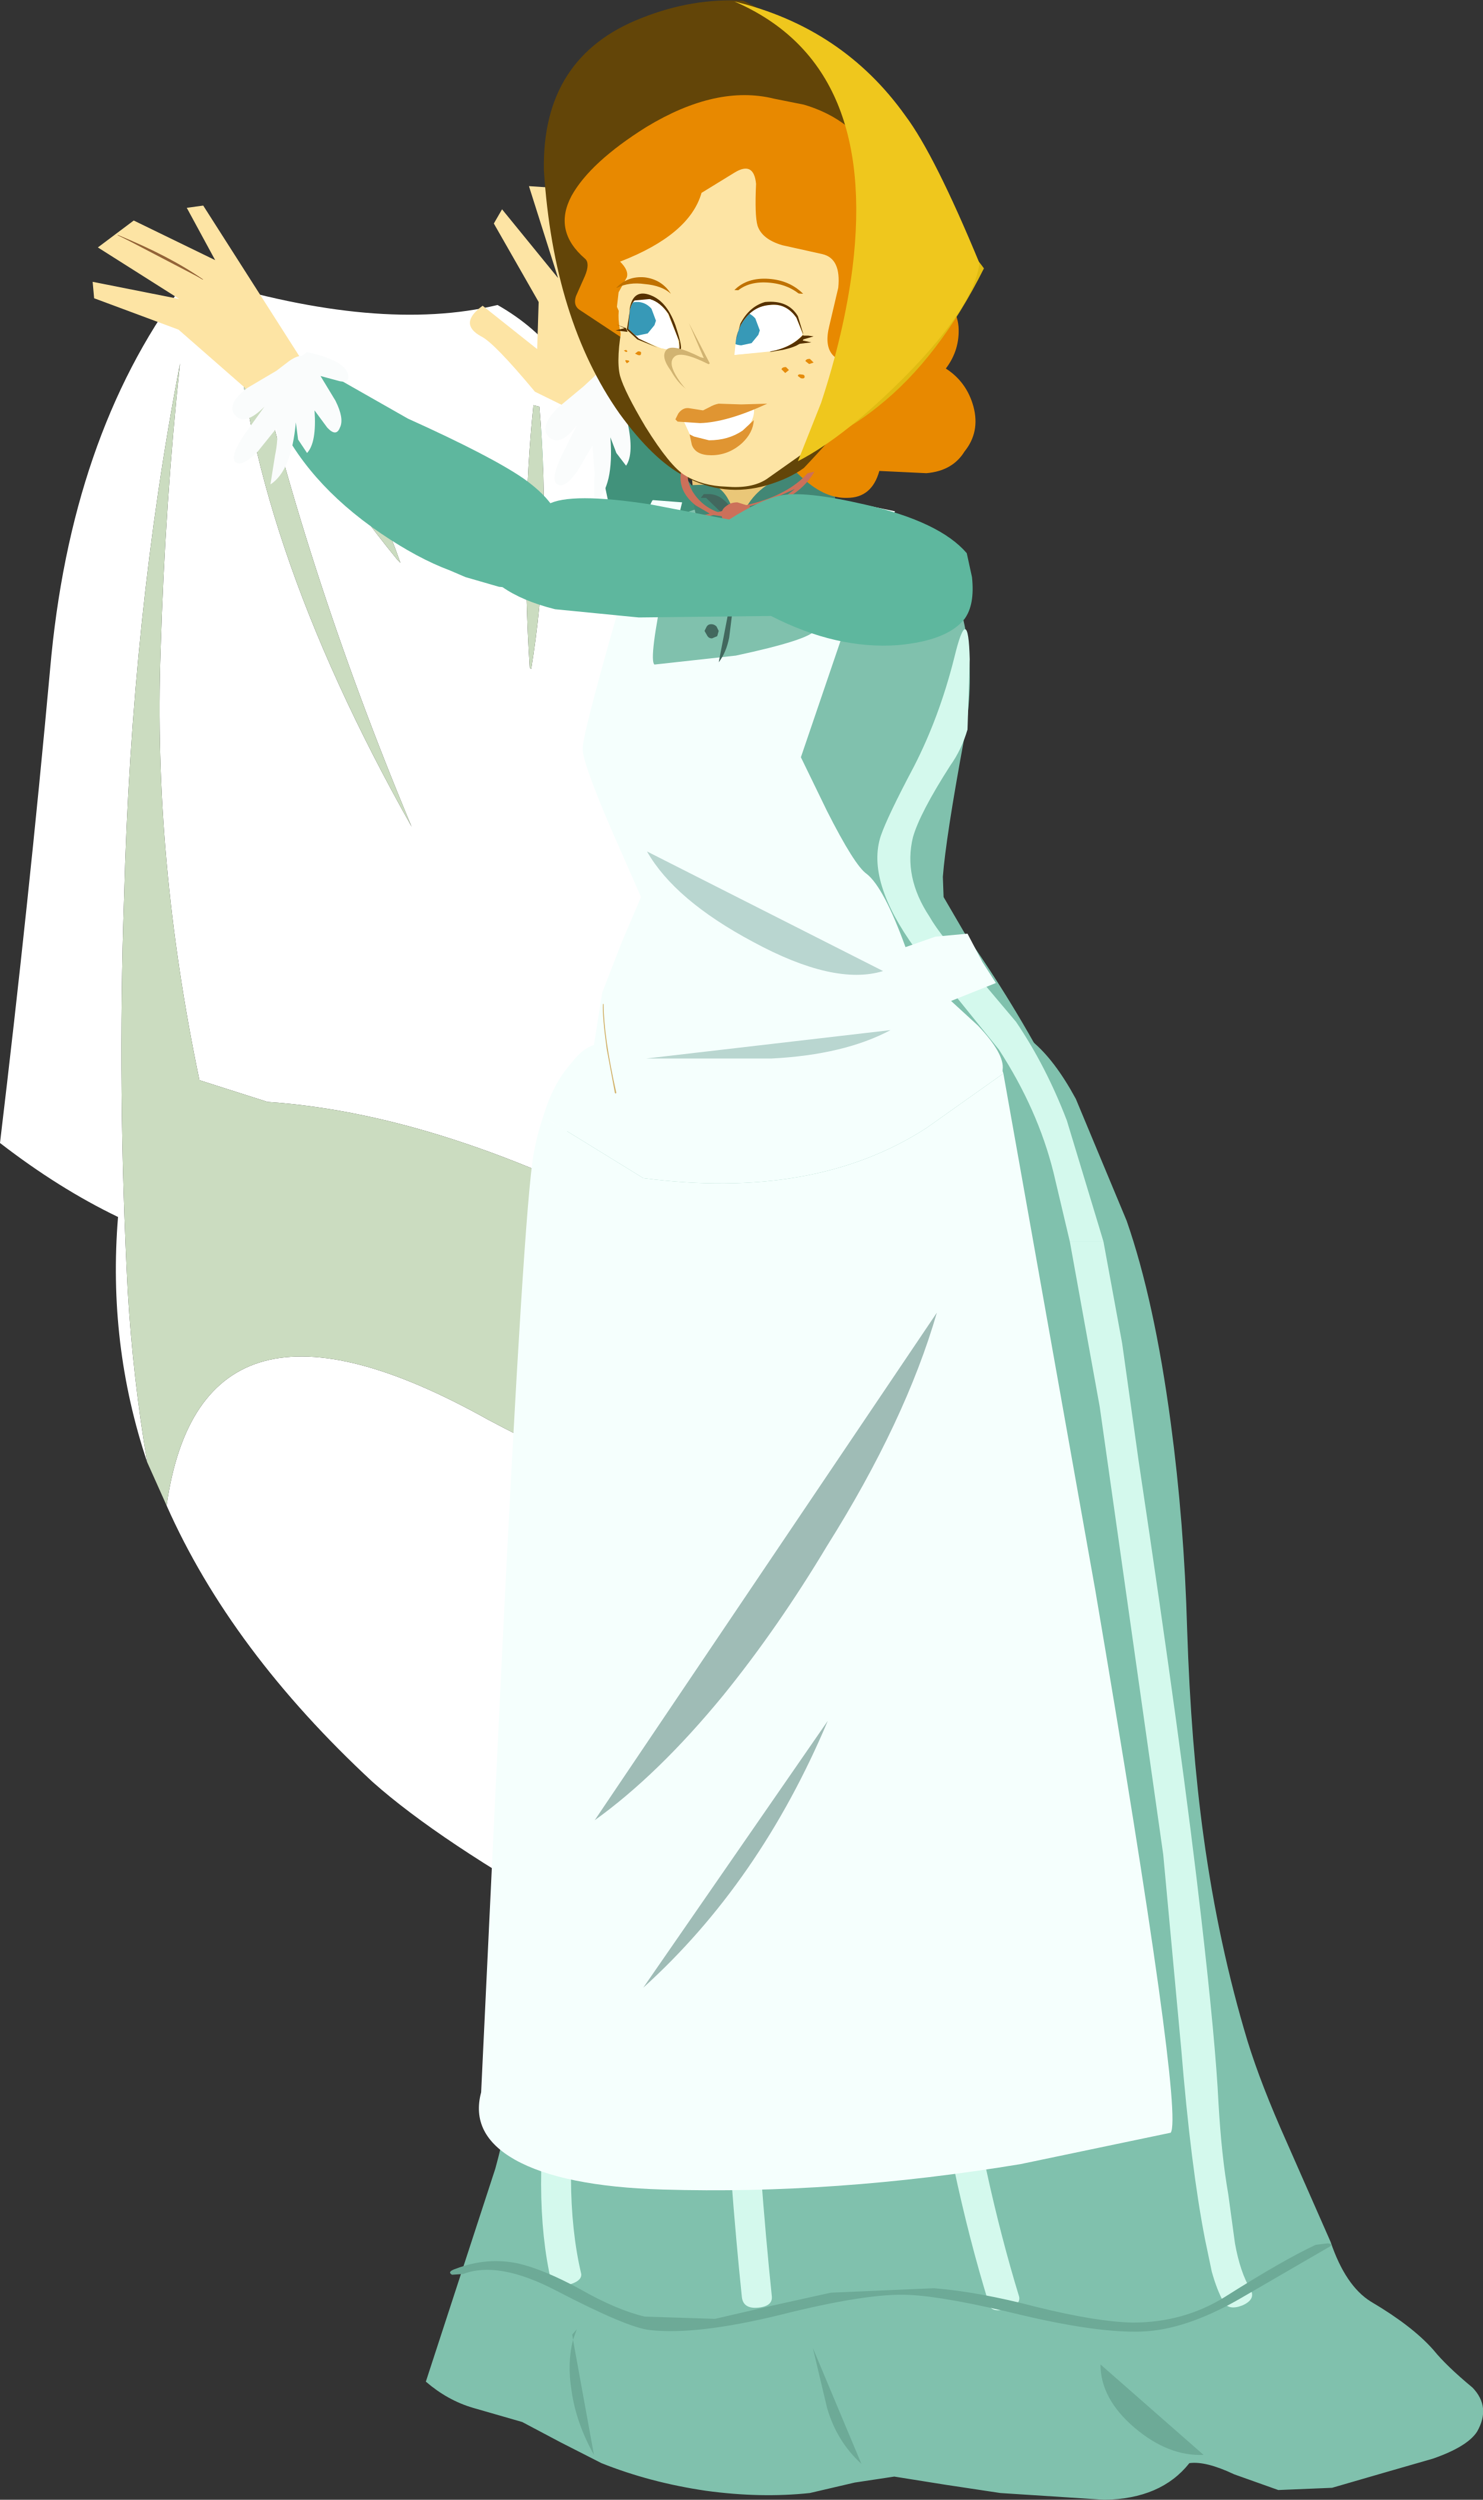 <?xml version="1.0" encoding="UTF-8" standalone="no"?>
<svg xmlns:xlink="http://www.w3.org/1999/xlink" height="167.2px" width="99.25px" xmlns="http://www.w3.org/2000/svg">
  <rect width="100%" height="100%" fill="#333333" stroke="none"/>
  <g transform="matrix(1.0, 0.0, 0.0, 1.0, -22.8, 0.0)">
    <path d="M64.3 27.2 L63.35 25.9 Q62.75 25.15 62.05 25.45 61.35 25.7 60.2 26.95 59.1 28.25 58.9 29.0 L59.0 29.75 Q59.1 33.3 61.4 36.55 64.1 40.4 67.55 39.2 L68.2 38.7 Q70.05 36.25 70.8 33.85 70.0 33.55 69.15 32.55 L67.8 30.8 64.3 27.2" fill="#41927b" fill-rule="evenodd" stroke="none"/>
    <path d="M88.75 68.55 Q91.95 68.25 94.8 73.5 L98.2 81.65 Q100.05 86.95 101.15 95.15 102.05 101.85 102.25 109.0 102.5 116.7 103.35 122.85 104.35 130.1 106.3 136.55 107.2 139.45 108.9 143.25 L111.85 149.95 Q112.85 152.9 114.55 153.95 117.35 155.6 118.75 157.2 119.6 158.25 121.35 159.7 122.6 161.0 121.65 162.65 121.0 163.65 118.7 164.45 L115.4 165.4 111.95 166.4 108.35 166.55 105.4 165.5 Q103.5 164.6 102.4 164.75 100.5 167.15 96.7 167.2 L89.75 166.75 86.1 166.2 82.65 165.65 80.0 166.05 77.0 166.75 Q73.7 167.1 70.05 166.6 66.3 166.05 63.05 164.75 L60.3 163.35 57.75 162.0 54.45 161.05 Q52.75 160.55 51.3 159.3 L55.95 145.05 Q57.7 138.7 57.9 130.2 L58.45 101.8 Q59.15 85.75 62.1 73.8 L88.75 68.55" fill="#80c1ad" fill-rule="evenodd" stroke="none"/>
    <path d="M49.6 37.65 Q47.05 30.3 42.0 24.7 41.65 24.35 41.3 24.4 43.75 30.55 49.4 37.45 L49.6 37.65 M58.5 27.1 Q57.65 35.25 58.25 44.65 L58.35 44.75 Q59.7 36.6 58.9 27.2 L58.5 27.1 M32.65 97.8 Q30.0 89.9 30.7 81.4 26.75 79.5 22.8 76.45 24.75 60.15 26.15 44.8 27.5 29.25 34.95 19.2 35.6 18.5 36.35 18.65 48.2 22.3 56.1 20.4 61.2 23.3 62.5 29.0 68.6 55.4 69.15 83.2 L68.6 83.1 Q53.2 74.55 40.7 73.7 L36.15 72.25 Q33.05 57.45 33.55 43.5 33.85 33.65 34.85 24.3 31.6 41.1 31.1 60.1 30.65 73.0 31.35 86.4 31.7 92.2 32.65 97.8 M63.4 98.6 Q64.1 105.8 66.2 113.9 67.85 120.5 67.5 124.3 67.75 129.65 64.45 129.3 63.25 129.2 61.4 128.3 52.2 123.15 47.75 119.2 38.25 110.4 33.95 100.7 36.3 84.25 55.45 94.95 59.85 97.3 63.4 98.6 M38.5 20.15 Q39.3 35.7 50.35 55.3 43.05 37.85 39.3 21.05 39.25 20.45 38.5 20.15" fill="#ffffff" fill-rule="evenodd" stroke="none"/>
    <path d="M58.5 27.1 L58.9 27.2 Q59.7 36.6 58.35 44.75 L58.25 44.65 Q57.65 35.25 58.5 27.1 M49.6 37.65 L49.4 37.45 Q43.75 30.55 41.3 24.4 41.65 24.35 42.0 24.7 47.05 30.3 49.6 37.65 M32.65 97.8 Q31.7 92.2 31.35 86.4 30.65 73.0 31.1 60.1 31.6 41.1 34.85 24.3 33.85 33.65 33.55 43.5 33.05 57.45 36.15 72.25 L40.7 73.7 Q53.2 74.55 68.6 83.1 L63.15 80.95 Q62.4 89.2 63.4 98.6 59.85 97.3 55.45 94.95 36.3 84.25 33.95 100.7 L32.65 97.8 M38.5 20.15 Q39.25 20.45 39.3 21.05 43.05 37.85 50.35 55.3 39.3 35.7 38.5 20.15" fill="#cbdcc0" fill-rule="evenodd" stroke="none"/>
    <path d="M65.4 14.75 L64.8 19.05 63.9 27.35 61.35 27.55 58.6 26.2 Q55.85 22.9 55.0 22.5 53.45 21.65 55.1 20.45 L58.75 23.35 58.85 20.2 55.85 14.95 56.4 14.0 60.15 18.6 58.2 12.45 61.15 12.65 63.7 18.1 64.5 14.2 65.4 14.75" fill="#fde4a4" fill-rule="evenodd" stroke="none"/>
    <path d="M59.8 12.7 Q61.65 16.45 62.25 18.7 L59.8 12.7" fill="#936337" fill-rule="evenodd" stroke="none"/>
    <path d="M62.25 18.7 L59.8 12.75 59.8 12.7 Q61.55 16.1 62.25 18.7" fill="#936337" fill-rule="evenodd" stroke="none"/>
    <path d="M63.65 24.35 Q66.1 24.55 66.55 25.4 66.95 26.15 66.1 26.0 L64.8 25.9 66.1 27.4 Q66.85 28.55 66.65 29.15 66.45 29.9 65.8 29.25 L64.8 28.25 Q65.25 30.35 64.7 31.15 L64.05 30.3 63.65 29.25 Q63.9 32.55 62.65 33.6 62.5 33.05 62.6 31.7 L62.45 29.8 61.45 31.5 Q60.5 32.85 60.0 32.3 59.7 31.95 60.4 30.45 L61.4 28.45 Q60.3 29.9 59.55 29.25 58.85 28.6 60.1 27.3 L61.85 25.85 62.55 25.2 Q63.0 24.7 63.3 24.7 L63.65 24.35" fill="#fafcfc" fill-rule="evenodd" stroke="none"/>
    <path d="M80.4 34.35 L83.6 34.75 Q85.0 35.9 86.15 38.3 88.5 43.1 87.3 49.55 86.1 56.05 85.9 58.65 L85.95 60.0 87.35 62.4 Q90.7 67.15 93.35 72.25 98.65 82.4 96.85 87.8 96.15 89.65 90.8 90.3 L85.75 90.7 81.35 90.45 67.1 88.75 Q58.9 87.6 60.15 78.5 60.55 75.7 61.95 71.9 L63.35 68.05 Q63.5 66.85 65.15 63.05 L66.6 59.4 64.55 55.65 Q62.65 51.75 62.7 50.25 62.75 48.55 65.3 41.85 67.75 35.35 68.45 34.5 69.05 33.85 73.25 33.5 L77.35 33.2 78.85 33.8 80.4 34.35" fill="#80c1ad" fill-rule="evenodd" stroke="none"/>
    <path d="M86.65 44.05 Q87.6 40.1 87.7 44.1 L87.55 48.8 Q87.15 50.15 86.4 51.2 84.35 54.4 83.9 56.0 83.25 58.65 85.0 61.3 85.8 62.7 87.85 64.85 L90.8 68.35 Q92.8 71.3 94.2 74.95 L96.35 82.05 96.65 83.05 94.4 83.05 93.3 78.4 Q92.25 74.2 89.65 70.2 L86.9 66.8 84.05 63.45 Q80.75 58.9 81.75 55.9 82.2 54.6 83.95 51.3 85.65 48.0 86.65 44.05" fill="#d4f9ed" fill-rule="evenodd" stroke="none"/>
    <path d="M82.7 34.2 Q80.9 37.55 80.2 39.5 L76.4 50.65 78.15 54.25 Q80.0 57.9 80.8 58.45 81.95 59.35 83.4 63.35 L85.4 62.65 87.55 62.45 88.55 64.35 89.45 65.75 86.45 66.95 88.25 68.6 Q90.05 70.5 89.9 71.55 L89.9 71.65 89.95 71.8 84.8 75.45 Q77.3 80.3 65.85 78.8 L61.3 76.0 59.15 74.7 Q59.8 72.5 61.0 71.15 61.8 70.1 62.55 69.9 L63.1 66.4 64.4 63.05 65.7 60.0 63.7 55.45 Q61.7 50.8 61.8 50.0 61.85 48.95 64.05 41.25 66.25 33.45 66.5 33.45 L68.45 33.6 Q67.8 36.2 67.3 38.85 66.2 44.15 66.6 44.45 L72.05 43.85 Q76.95 42.8 77.35 42.15 L80.3 33.7 82.7 34.2" fill="#f5fffd" fill-rule="evenodd" stroke="none"/>
    <path d="M94.4 83.05 L96.65 83.05 97.9 89.85 99.0 97.7 Q101.95 117.35 103.2 128.35 104.15 136.6 104.35 140.7 104.55 144.2 105.0 146.75 L105.45 150.05 Q105.8 152.0 106.5 153.15 106.85 153.8 105.95 154.2 105.05 154.55 104.7 154.0 104.25 153.2 103.9 151.95 L103.45 149.8 Q102.5 144.95 101.85 137.0 L100.65 124.05 96.4 94.1 94.4 83.05" fill="#d4f9ed" fill-rule="evenodd" stroke="none"/>
    <path d="M66.1 56.95 L81.9 64.95 Q78.65 65.95 73.2 63.0 67.95 60.2 66.1 56.95" fill="#b9d6d0" fill-rule="evenodd" stroke="none"/>
    <path d="M75.3 29.2 L73.5 34.95 69.4 34.9 68.95 30.45 75.3 29.2" fill="#eac778" fill-rule="evenodd" stroke="none"/>
    <path d="M78.65 35.1 Q78.45 35.9 77.55 36.6 75.85 38.1 72.65 37.95 70.45 37.85 69.55 35.1 69.15 33.8 69.1 32.45 L70.45 32.4 Q71.85 32.9 72.15 35.65 72.5 33.6 74.05 32.5 75.6 31.45 78.4 31.25 78.8 31.25 78.65 35.1" fill="#428775" fill-rule="evenodd" stroke="none"/>
    <path d="M70.35 33.05 Q70.85 33.1 71.25 33.45 72.55 34.5 72.2 37.85 L71.6 42.65 Q71.4 43.65 70.9 44.3 L71.7 40.15 Q72.25 35.75 71.45 34.65 L70.05 33.3 69.7 33.3 69.9 33.05 70.35 33.05" fill="#42685e" fill-rule="evenodd" stroke="none"/>
    <path d="M70.8 38.55 L71.15 38.45 Q71.6 38.45 71.6 38.9 71.65 39.35 71.2 39.35 70.75 39.35 70.7 38.9 L70.8 38.55" fill="#42685e" fill-rule="evenodd" stroke="none"/>
    <path d="M70.1 41.9 Q70.2 41.75 70.4 41.75 70.6 41.75 70.75 41.9 L70.9 42.2 70.8 42.55 70.45 42.7 Q70.25 42.7 70.15 42.55 L69.95 42.2 70.1 41.9" fill="#42685e" fill-rule="evenodd" stroke="none"/>
    <path d="M86.95 21.85 Q87.05 23.4 86.1 24.65 87.5 25.55 87.95 27.2 88.4 28.9 87.35 30.2 86.55 31.5 84.8 31.65 L81.65 31.5 Q81.15 33.3 79.5 33.3 78.05 33.35 76.6 32.05 75.05 30.75 74.75 29.2 74.45 27.4 76.1 26.25 L85.3 19.95 Q86.8 20.2 86.95 21.85" fill="#e88900" fill-rule="evenodd" stroke="none"/>
    <path d="M88.65 17.95 Q85.65 23.95 81.55 27.2 78.2 29.9 74.45 30.4 L74.55 7.3 Q77.95 8.85 82.55 12.35 87.15 15.85 88.65 17.95" fill="#e0bb12" fill-rule="evenodd" stroke="none"/>
    <path d="M72.55 0.05 L76.7 2.15 Q81.3 4.95 83.65 8.5 86.4 12.75 85.55 17.2 84.35 23.15 76.6 31.3 75.65 32.0 74.15 32.45 71.25 33.3 68.6 31.85 66.5 30.75 64.25 27.65 59.85 21.4 59.2 11.4 59.05 3.8 65.75 1.2 69.15 -0.15 72.55 0.05" fill="#634508" fill-rule="evenodd" stroke="none"/>
    <path d="M64.85 21.4 L64.5 22.65 61.55 20.7 Q61.15 20.4 61.35 19.8 L65.2 19.4 64.85 21.4" fill="#e88900" fill-rule="evenodd" stroke="none"/>
    <path d="M72.0 35.65 Q72.15 34.5 73.55 33.75 L72.0 35.65" fill="#42685e" fill-rule="evenodd" stroke="none"/>
    <path d="M76.4 35.95 Q74.8 34.5 73.5 34.15 L72.8 34.4 74.3 36.0 76.15 38.3 77.15 38.5 Q77.65 38.35 77.5 37.65 77.25 36.7 76.4 35.95 M70.55 34.45 Q69.25 34.75 68.15 35.3 66.15 36.25 66.45 37.4 66.75 38.5 68.4 37.9 69.75 37.35 70.4 36.55 71.2 35.65 71.6 34.6 L70.55 34.45 M71.65 34.2 L71.15 34.35 71.65 34.4 71.65 34.2 M72.95 34.1 Q72.8 34.1 72.95 34.0 L73.25 33.9 73.8 34.0 74.15 33.85 Q75.25 33.35 76.0 32.7 L74.35 33.45 72.15 34.1 72.7 34.35 73.4 34.15 72.95 34.1 M65.95 37.3 Q66.25 36.4 67.1 35.7 L68.85 34.75 70.3 34.35 69.35 33.8 Q68.1 32.8 68.4 31.45 L68.65 31.35 68.9 31.4 Q68.65 32.2 69.3 33.1 69.85 33.85 70.7 34.2 L70.85 34.25 73.1 33.7 Q75.6 33.05 76.85 31.65 L77.3 31.55 Q76.6 32.8 74.95 33.6 L74.0 34.05 Q75.2 34.4 76.9 35.95 79.15 38.0 77.25 38.75 76.25 39.15 75.0 37.8 L73.55 36.0 72.45 34.7 72.25 34.5 72.1 34.55 72.05 34.6 Q71.55 35.9 70.6 36.85 69.55 37.9 68.35 38.1 65.6 38.5 65.95 37.3" fill="#cc705a" fill-rule="evenodd" stroke="none"/>
    <path d="M71.4 33.85 Q71.7 33.6 72.15 33.6 L72.95 33.85 73.3 34.45 73.0 35.05 72.2 35.3 71.45 35.05 Q71.1 34.8 71.1 34.45 71.05 34.1 71.4 33.85" fill="#cc705a" fill-rule="evenodd" stroke="none"/>
    <path d="M80.7 15.75 Q81.65 19.85 80.45 24.95 79.8 27.5 77.5 29.65 L74.1 32.05 Q73.1 32.7 71.4 32.55 69.8 32.5 68.65 31.8 67.65 31.2 66.0 28.55 64.6 26.2 64.3 25.15 64.0 24.0 64.5 21.45 L63.9 20.1 63.2 18.2 Q63.0 16.9 63.5 15.45 63.8 14.35 64.35 13.75 L66.95 10.85 Q70.05 8.0 72.65 8.05 79.2 9.45 80.7 15.75" fill="#fde4a4" fill-rule="evenodd" stroke="none"/>
    <path d="M68.25 22.8 L68.25 23.5 Q66.6 23.35 65.5 22.65 L64.85 22.0 64.9 20.75 Q65.2 19.6 66.3 20.0 67.0 20.2 67.5 21.0 L68.25 22.8" fill="#ffffff" fill-rule="evenodd" stroke="none"/>
    <path d="M64.3 21.5 L64.45 20.75 Q64.85 20.15 65.55 20.2 66.05 20.25 66.4 20.65 L66.7 21.45 66.6 21.75 66.15 22.3 65.45 22.45 Q64.85 22.4 64.5 21.95 L64.3 21.5" fill="#3799b7" fill-rule="evenodd" stroke="none"/>
    <path d="M76.5 22.4 Q75.75 23.25 74.4 23.5 L71.9 23.75 Q71.85 22.65 72.4 21.7 73.05 20.5 74.25 20.4 75.4 20.25 76.1 21.25 L76.5 22.35 76.5 22.4" fill="#ffffff" fill-rule="evenodd" stroke="none"/>
    <path d="M68.35 22.55 L68.25 22.8 67.5 21.0 Q67.95 21.1 68.25 21.5 L68.35 22.45 68.35 22.55" fill="#fde4a4" fill-rule="evenodd" stroke="none"/>
    <path d="M80.2 9.1 Q84.7 13.6 80.45 24.3 77.65 24.4 78.3 21.8 L78.9 19.25 Q79.1 17.3 77.85 17.0 L75.15 16.4 Q73.8 16.0 73.5 15.1 73.3 14.4 73.4 12.3 73.25 10.75 71.95 11.55 L69.75 12.9 Q68.95 15.7 64.3 17.5 64.9 18.1 64.75 18.55 L64.2 19.55 64.05 20.85 61.35 19.8 61.95 18.45 Q62.3 17.6 61.95 17.3 59.8 15.45 61.05 13.1 62.3 10.85 66.05 8.5 70.75 5.65 74.6 6.6 L76.6 7.0 Q78.8 7.65 80.2 9.1" fill="#e88900" fill-rule="evenodd" stroke="none"/>
    <path d="M71.25 22.15 L71.4 21.4 Q71.8 20.8 72.5 20.85 73.0 20.9 73.35 21.3 L73.65 22.1 73.55 22.4 73.1 22.95 72.4 23.1 Q71.8 23.05 71.45 22.6 L71.25 22.15" fill="#3799b7" fill-rule="evenodd" stroke="none"/>
    <path d="M77.7 19.9 Q78.5 22.85 77.15 25.25 76.65 26.3 75.4 26.45 L67.8 25.95 Q64.95 25.25 64.35 22.35 63.7 19.65 65.75 18.4 L66.4 18.0 67.5 17.55 Q72.05 17.05 76.35 18.45 77.45 18.8 77.7 19.9 M76.55 22.35 L76.1 21.25 Q75.4 20.25 74.25 20.4 73.1 20.5 72.4 21.7 72.15 22.2 72.05 22.75 L71.95 23.75 74.25 23.55 74.3 23.55 74.4 23.5 Q75.75 23.25 76.55 22.4 L76.55 22.35 M64.9 21.3 L64.9 21.35 64.85 21.95 64.85 22.0 65.55 22.65 67.05 23.3 68.15 23.5 68.25 23.5 68.25 22.8 67.55 21.0 Q67.0 20.2 66.3 20.0 65.2 19.6 64.95 20.75 L64.9 21.3" fill="#fde4a4" fill-rule="evenodd" stroke="none"/>
    <path d="M74.3 20.4 Q73.1 20.5 72.4 21.7 72.15 22.2 72.05 22.75 L72.35 21.65 Q72.95 20.5 74.0 20.2 75.55 20.05 76.2 21.15 L76.55 22.3 76.55 22.35 76.1 21.25 Q75.4 20.25 74.3 20.4 M76.55 22.4 Q76.8 23.05 75.2 23.4 L74.3 23.55 74.4 23.5 Q75.75 23.25 76.55 22.4 M68.0 21.85 Q68.5 23.5 68.25 23.5 L68.25 22.8 67.55 21.0 Q67.0 20.2 66.3 20.0 65.2 19.6 64.95 20.75 L64.9 21.3 64.95 20.6 Q65.2 19.3 66.35 19.75 67.5 20.2 68.0 21.85" fill="#563100" fill-rule="evenodd" stroke="none"/>
    <path d="M68.35 23.1 L68.3 23.4 68.1 22.45 68.35 23.1" fill="#fde4a4" fill-rule="evenodd" stroke="none"/>
    <path d="M65.55 22.65 L66.8 23.25 65.45 22.7 64.75 22.05 64.95 20.8 64.85 22.0 65.55 22.65 M68.3 23.4 L68.25 22.8 67.55 21.0 Q67.0 20.2 66.3 20.0 L65.25 20.1 Q65.65 19.65 66.2 19.8 67.4 20.1 68.0 21.75 68.55 23.4 68.3 23.4" fill="#563100" fill-rule="evenodd" stroke="none"/>
    <path d="M69.9 23.95 L68.9 21.6 70.3 24.3 68.7 26.0 Q68.15 25.6 67.7 24.8 67.0 23.85 67.4 23.4 67.8 22.95 69.7 23.9 L69.9 23.95" fill="#d1b371" fill-rule="evenodd" stroke="none"/>
    <path d="M68.15 25.3 Q67.5 24.3 67.9 23.9 68.3 23.4 70.2 24.35 L70.4 24.4 69.4 22.05 70.7 24.55 69.2 26.5 Q68.6 26.0 68.15 25.3" fill="#fde4a4" fill-rule="evenodd" stroke="none"/>
    <path d="M71.95 23.35 L71.9 23.05 72.05 22.55 71.95 23.35" fill="#fde4a4" fill-rule="evenodd" stroke="none"/>
    <path d="M73.25 27.3 Q73.4 28.3 71.95 29.45 L70.15 29.65 69.1 29.35 68.55 28.15 73.25 27.3" fill="#ffffff" fill-rule="evenodd" stroke="none"/>
    <path d="M72.4 27.05 L74.15 27.0 Q71.45 28.25 69.65 28.3 L68.15 28.2 68.0 28.05 68.2 27.65 Q68.5 27.25 68.9 27.3 L69.85 27.45 70.25 27.25 Q70.6 27.05 70.9 27.0 L72.4 27.05" fill="#e09532" fill-rule="evenodd" stroke="none"/>
    <path d="M72.45 29.65 Q71.55 30.45 70.4 30.45 69.35 30.45 69.1 29.75 L68.95 29.05 69.25 29.2 70.25 29.45 Q71.55 29.45 72.5 28.8 L73.25 28.1 Q73.2 28.95 72.45 29.65" fill="#e09532" fill-rule="evenodd" stroke="none"/>
    <path d="M77.0 24.0 L77.25 24.25 76.95 24.35 76.7 24.15 Q76.75 24.0 77.0 24.0" fill="#e58b0a" fill-rule="evenodd" stroke="none"/>
    <path d="M75.4 24.55 L75.6 24.75 75.35 24.95 75.1 24.7 Q75.15 24.55 75.4 24.55" fill="#e58b0a" fill-rule="evenodd" stroke="none"/>
    <path d="M76.45 25.05 Q76.65 25.05 76.65 25.2 76.65 25.35 76.4 25.3 L76.2 25.15 Q76.2 25.0 76.45 25.05" fill="#e58b0a" fill-rule="evenodd" stroke="none"/>
    <path d="M65.5 23.5 Q65.75 23.5 65.7 23.65 65.7 23.8 65.5 23.75 L65.3 23.65 65.5 23.5" fill="#e58b0a" fill-rule="evenodd" stroke="none"/>
    <path d="M64.7 23.4 L64.8 23.5 64.7 23.55 64.55 23.45 64.7 23.4" fill="#e58b0a" fill-rule="evenodd" stroke="none"/>
    <path d="M64.75 24.1 Q64.95 24.1 64.9 24.2 L64.75 24.3 64.65 24.15 Q64.65 24.05 64.75 24.1" fill="#e58b0a" fill-rule="evenodd" stroke="none"/>
    <path d="M76.9 22.45 L77.25 22.5 76.4 22.75 77.1 22.9 75.85 23.05 76.55 22.45 76.9 22.45" fill="#563100" fill-rule="evenodd" stroke="none"/>
    <path d="M71.95 19.4 Q72.8 18.55 74.25 18.65 75.65 18.75 76.55 19.65 L71.95 19.4" fill="#bf7100" fill-rule="evenodd" stroke="none"/>
    <path d="M71.95 19.65 Q72.75 18.8 74.2 18.9 75.65 19.0 76.55 19.9 L71.95 19.65" fill="#fde4a4" fill-rule="evenodd" stroke="none"/>
    <path d="M64.8 22.2 L64.0 22.1 64.6 21.95 64.05 21.7 64.7 21.95 64.8 22.2" fill="#563100" fill-rule="evenodd" stroke="none"/>
    <path d="M83.4 7.75 Q85.35 10.35 88.35 17.6 88.0 20.45 83.5 25.05 79.4 29.2 76.2 30.85 L77.75 26.95 Q79.3 22.25 79.85 17.95 81.55 4.25 71.95 0.1 79.2 1.85 83.4 7.75" fill="#efc71d" fill-rule="evenodd" stroke="none"/>
    <path d="M66.05 70.8 L82.4 68.9 Q79.3 70.55 74.45 70.8 L66.05 70.8" fill="#b9d6d0" fill-rule="evenodd" stroke="none"/>
    <path d="M83.4 115.5 Q83.4 115.0 84.4 114.8 85.4 114.65 85.4 115.3 86.15 137.7 91.0 153.6 91.15 154.15 90.15 154.45 89.15 154.7 89.0 154.15 86.3 145.4 84.95 135.0 83.8 126.3 83.4 115.5" fill="#d4f9ed" fill-rule="evenodd" stroke="none"/>
    <path d="M71.15 136.4 L70.45 119.1 Q70.45 118.35 71.5 118.25 72.5 118.15 72.5 118.95 72.85 130.5 73.15 136.25 73.65 145.85 74.45 153.55 74.55 154.25 73.55 154.35 72.55 154.45 72.45 153.65 71.65 145.95 71.15 136.4" fill="#d4f9ed" fill-rule="evenodd" stroke="none"/>
    <path d="M60.9 130.9 L61.8 123.75 Q61.9 123.25 62.9 123.1 63.85 122.9 63.8 123.45 63.6 126.2 62.8 130.55 L61.65 137.75 Q60.35 146.4 61.7 152.1 61.75 152.6 60.75 152.85 59.8 153.1 59.7 152.65 58.35 146.85 59.65 138.15 L60.9 130.9" fill="#d4f9ed" fill-rule="evenodd" stroke="none"/>
    <path d="M89.95 71.8 L96.1 106.35 Q102.05 141.35 101.15 142.65 L91.1 144.75 Q78.7 146.8 67.15 146.45 60.45 146.25 57.25 144.45 54.25 142.75 55.0 139.95 L56.4 110.6 Q57.85 81.1 58.5 77.25 58.75 75.85 59.15 74.7 L61.3 76.0 65.85 78.8 Q77.3 80.3 84.8 75.45 L89.95 71.8" fill="#f5fffd" fill-rule="evenodd" stroke="none"/>
    <path d="M87.85 38.6 Q88.05 40.45 87.35 41.4 86.2 42.85 82.9 43.15 78.8 43.45 74.4 41.2 L65.55 41.3 59.95 40.75 Q57.75 40.2 56.4 39.25 55.6 38.7 54.75 37.55 54.4 37.0 56.05 35.9 L59.45 33.75 Q60.95 32.9 66.4 33.75 L71.6 34.75 Q73.65 33.45 75.0 33.15 76.6 32.8 80.7 33.75 85.7 34.9 87.5 37.0 L87.85 38.6" fill="#5eb79e" fill-rule="evenodd" stroke="none"/>
    <path d="M104.75 153.65 Q108.7 151.15 110.85 150.15 L111.65 150.05 Q112.15 150.1 111.65 150.35 L105.7 153.8 Q102.1 155.85 99.2 155.95 96.35 156.05 91.4 154.9 86.05 153.6 83.65 153.5 80.9 153.35 74.95 154.85 69.4 156.2 66.3 155.85 64.8 155.7 60.0 153.2 56.15 151.2 53.8 152.1 L53.05 152.15 Q52.7 151.95 53.3 151.75 55.4 150.95 57.5 151.4 59.2 151.8 61.6 153.1 64.05 154.5 65.95 154.95 L70.65 155.1 74.55 154.2 78.4 153.35 85.3 153.05 Q88.35 153.3 92.15 154.3 96.2 155.3 98.6 155.35 102.0 155.35 104.75 153.65" fill="#6daa97" fill-rule="evenodd" stroke="none"/>
    <path d="M61.4 155.8 L61.15 156.5 62.55 164.2 Q61.35 162.05 61.05 159.9 60.75 158.05 61.15 156.5 L61.1 156.15 61.4 155.8" fill="#6daa97" fill-rule="evenodd" stroke="none"/>
    <path d="M80.45 164.8 Q78.8 163.3 78.15 161.05 L77.2 157.05 80.45 164.8" fill="#6daa97" fill-rule="evenodd" stroke="none"/>
    <path d="M103.35 164.2 Q101.0 164.3 98.75 162.4 96.45 160.45 96.45 158.15 L103.35 164.2" fill="#6daa97" fill-rule="evenodd" stroke="none"/>
    <path d="M71.2 113.4 Q66.85 118.7 62.6 121.75 L85.5 87.8 Q83.4 95.05 78.15 103.4 74.85 108.9 71.2 113.4" fill="#9fbcb6" fill-rule="evenodd" stroke="none"/>
    <path d="M65.85 132.95 L78.2 115.1 Q73.65 125.9 65.85 132.95" fill="#9fbcb6" fill-rule="evenodd" stroke="none"/>
    <path d="M63.15 67.15 L63.2 67.15 Q63.2 69.3 64.05 73.1 L64.0 73.15 63.95 73.1 63.4 70.15 Q63.1 67.95 63.15 67.15" fill="#d3b46e" fill-rule="evenodd" stroke="none"/>
    <path d="M42.8 23.85 L50.1 28.0 Q55.75 30.55 57.9 32.05 60.75 34.1 60.3 36.1 59.6 39.6 56.2 39.25 L53.95 38.6 52.9 38.15 Q50.75 37.35 48.25 35.65 43.2 32.2 41.2 27.6 39.5 23.75 40.95 23.35 41.65 23.2 42.8 23.85" fill="#5eb79e" fill-rule="evenodd" stroke="none"/>
    <path d="M65.95 19.0 Q64.9 18.85 64.1 19.25 L64.05 19.25 Q64.8 18.45 65.95 18.55 67.1 18.7 67.7 19.65 67.1 19.1 65.95 19.0" fill="#bf7100" fill-rule="evenodd" stroke="none"/>
    <path d="M43.2 24.4 L41.4 26.1 39.55 26.25 34.75 22.05 29.1 19.95 29.0 18.85 34.8 20.0 29.35 16.55 31.75 14.75 37.2 17.4 35.3 13.9 36.4 13.75 43.2 24.4" fill="#fde4a4" fill-rule="evenodd" stroke="none"/>
    <path d="M30.65 15.7 Q34.5 17.4 36.4 18.7 L30.65 15.7" fill="#936337" fill-rule="evenodd" stroke="none"/>
    <path d="M36.4 18.7 L36.35 18.7 Q34.55 17.55 30.7 15.75 L30.65 15.7 Q34.2 17.15 36.4 18.7" fill="#936337" fill-rule="evenodd" stroke="none"/>
    <path d="M43.35 23.55 Q45.65 24.05 46.05 24.9 46.3 25.65 45.55 25.5 L44.25 25.15 45.25 26.8 Q45.85 28.0 45.55 28.6 45.3 29.25 44.7 28.6 L43.85 27.45 Q44.0 29.6 43.35 30.3 L42.75 29.4 42.6 28.25 Q42.3 31.5 40.9 32.4 L41.2 30.5 Q41.45 29.3 41.3 28.65 L40.05 30.2 Q38.9 31.35 38.5 30.85 38.25 30.4 39.2 29.0 L40.5 27.2 Q39.2 28.5 38.55 27.8 37.9 27.05 39.35 25.95 L41.3 24.8 42.15 24.15 Q42.65 23.8 43.0 23.8 L43.35 23.55" fill="#fafcfc" fill-rule="evenodd" stroke="none"/>
  </g>
</svg>
